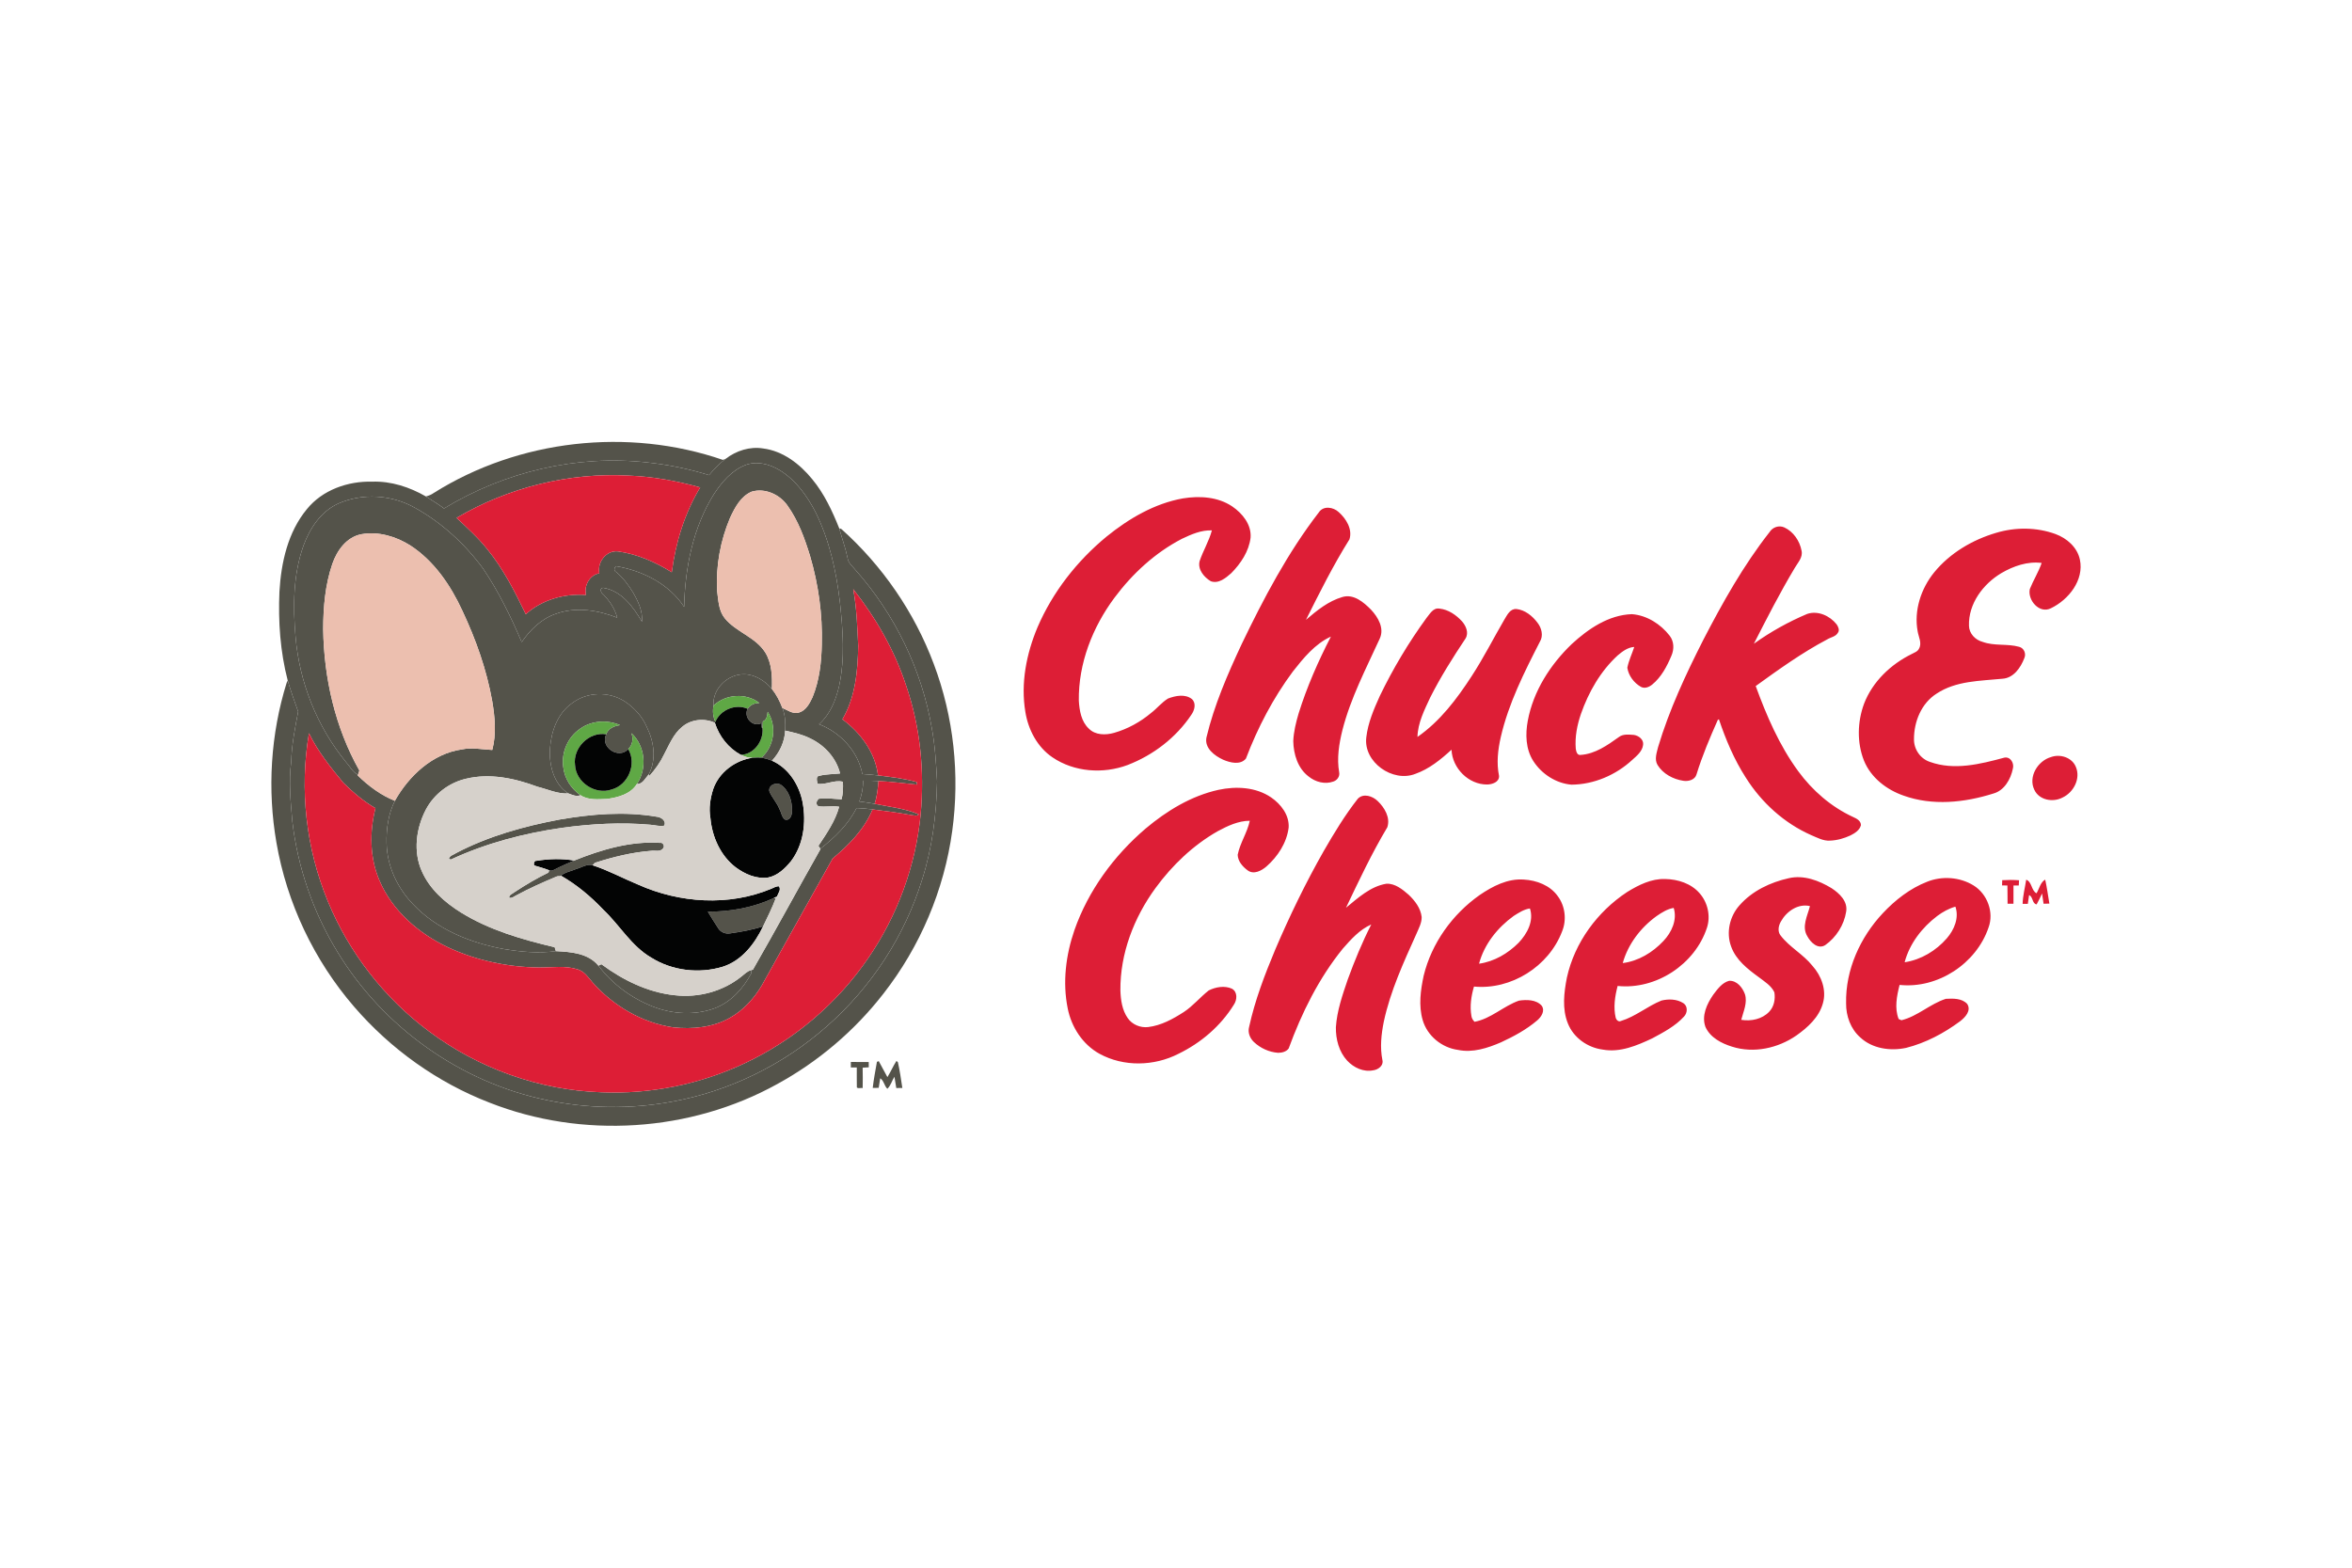 <?xml version="1.0" encoding="UTF-8"?>
<svg xmlns="http://www.w3.org/2000/svg" width="1200" height="800" viewBox="0 0 1200 800" fill="none">
  <path d="M221.322 251.542C264.715 224.288 320.421 218.019 368.848 234.691C369.213 234.542 369.933 234.252 370.298 234.102C367.089 236.497 364.301 239.398 361.747 242.466C351.511 239.276 340.958 237.133 330.31 236.001C294.383 231.95 257.389 240.717 226.542 259.476C223.604 257.212 220.358 255.396 217.289 253.338C218.73 252.964 220.115 252.431 221.322 251.542Z" fill="#54534A"></path>
  <path d="M380.206 237.348C385.969 235.13 392.49 236.749 397.617 239.846C405.926 244.851 411.782 252.991 416.161 261.487C423.187 275.717 426.649 291.417 428.502 307.097C430.045 321.356 431.187 335.979 428.109 350.126C426.462 357.321 423.515 364.562 417.883 369.577C428.698 373.684 437.83 383.452 439.972 394.998C442.639 395.231 445.315 395.344 447.972 395.69C454.586 396.485 461.257 397.252 467.685 399.067L467.909 400.396C461.341 399.797 454.792 398.852 448.196 398.572C445.577 398.422 442.947 398.338 440.328 398.384C440.44 402.015 439.645 405.579 438.457 409.004C441.048 409.34 443.64 409.715 446.222 410.182C453.763 411.764 461.65 412.54 468.78 415.534C467.778 416.75 466.263 416.039 465.018 415.946C458.441 414.739 451.817 413.831 445.174 413.055C442.461 412.69 439.729 412.456 436.997 412.344C432.796 420.755 425.863 427.435 418.519 433.133L417.574 431.627C421.728 425.367 426.153 419.015 428.146 411.698C424.619 411.109 421.026 411.96 417.527 411.436C415.974 410.398 416.573 408.667 417.742 407.61C421.616 407.123 425.498 407.666 429.372 407.9C430.167 404.99 430.167 401.949 430.064 398.955C425.704 397.804 421.475 400.63 417.125 399.966C416.881 398.562 415.983 395.933 418.313 395.83C421.681 395.016 425.18 395.091 428.605 394.708C426.687 386.745 420.54 380.131 413.195 376.735C409.238 374.742 404.887 373.815 400.602 372.833C400.78 368.922 400.639 364.937 399.161 361.269C401.799 362.392 404.513 364.487 407.535 363.664C411.174 362.635 413.064 358.986 414.552 355.814C418.079 347.225 419.127 337.832 419.286 328.616C419.688 313.497 417.583 298.349 413.336 283.838C410.594 274.81 407.301 265.744 401.781 258.006C397.851 252.336 390.32 248.912 383.546 250.886C377.96 253.206 374.938 258.97 372.515 264.181C367.538 275.923 365.18 288.844 365.882 301.587C366.518 306.33 366.611 311.532 369.736 315.452C375.481 322.572 385.398 325.033 390.394 332.892C393.828 338.421 394.043 345.251 393.819 351.567C390.32 347.478 385.333 344.213 379.822 344.082C371.392 343.885 363.383 351.454 364.038 360.062C363.505 362.869 363.739 365.732 364.993 368.333L364.74 368.847C359.388 366.368 352.699 367.032 348.142 370.831C343.623 374.452 341.481 380 338.833 384.958C336.925 388.982 334.305 392.63 331.339 395.943L331.021 395.157C335.007 387.616 333.669 378.428 330.02 371.027C327.69 365.629 323.573 361.129 318.69 357.901C310.699 352.774 299.641 352.989 292.015 358.743C284.474 363.935 281.219 373.198 280.61 381.993C280.077 390.338 282.482 400.087 289.91 404.878C284.559 405.261 279.366 402.735 274.201 401.472C262.675 397.159 249.96 394.446 237.76 397.402C229.077 399.404 221.443 405.261 217.279 413.148C212.292 422.701 210.721 434.602 215.24 444.631C219.235 453.726 226.963 460.546 235.252 465.692C249.81 474.702 266.455 479.455 282.977 483.375C283.137 483.88 283.455 484.872 283.614 485.377C274.791 486.612 265.809 485.733 257.042 484.301C239.93 481.176 222.771 474.243 210.664 461.351C202.73 453.08 197.519 442.021 197.248 430.476C197.051 423.056 198.099 415.347 201.467 408.657C208.681 395.849 220.666 384.594 235.673 382.414C240.819 381.347 245.993 382.442 251.157 382.704C253.319 374.555 252.514 365.975 251.129 357.76C248.285 341.771 242.803 326.333 235.907 311.672C229.919 298.686 221.489 286.243 209.327 278.337C202.01 273.734 192.991 271.039 184.355 272.62C176.842 274.052 171.93 280.9 169.573 287.73C165.905 298.415 164.923 309.848 164.895 321.094C165.269 346.084 171.023 371.336 183.354 393.201C183.176 393.744 182.811 394.82 182.634 395.353C179.874 394.015 178.517 391.059 176.524 388.879C161.723 370.803 152.732 348.133 150.786 324.874C149.429 309.352 149.569 293.241 154.855 278.402C158.065 269.608 163.725 261.047 172.482 257.024C184.907 251.476 199.942 252.439 211.74 259.147C225.344 266.688 237.095 277.485 246.339 289.957C254.32 301.727 260.598 314.592 266.165 327.653C270.553 321.337 276.307 315.639 283.773 313.188C293.924 309.53 305.105 311.373 314.91 315.209C313.75 310.662 311.046 306.686 307.818 303.346C306.686 302.569 305.6 300.324 307.696 299.949C317.108 301.456 323.049 309.623 327.522 317.267C328.008 311.916 325.557 306.807 322.956 302.279C320.598 298.49 317.894 294.832 314.451 291.959C313.113 291.379 313.226 289.676 314.358 288.937C327.933 291.248 341.303 297.966 349.05 309.689C349.518 289.742 353.541 269.318 364.226 252.196C368.23 246.086 373.254 240.117 380.206 237.348Z" fill="#54534A"></path>
  <path d="M428.209 269.703L429.126 269.843C450.14 288.584 466.559 312.46 476.421 338.844C486.619 365.837 489.753 395.402 485.842 423.975C481.744 454.13 469.469 483.096 450.729 507.067C436.087 525.928 417.515 541.74 396.548 553.201C352.191 577.789 296.897 581.279 249.742 562.679C223.143 552.397 199.275 535.322 180.676 513.747C160.242 490.095 146.358 460.848 141.043 430.038C136.328 402.896 138.068 374.613 146.283 348.313L146.807 347.321C148.341 352.673 150.259 357.893 152.121 363.133C150.521 371.6 148.799 380.114 148.575 388.759C147.246 398.901 148.266 409.127 149.164 419.25C151.924 442.753 159.821 465.629 172.199 485.81C195.449 524.123 234.847 552.275 278.783 561.36C299.703 565.785 321.419 566.113 342.442 562.267C371.923 557 399.813 543.349 422.184 523.449C444.601 503.68 461.526 477.698 470.386 449.134C475.616 432.873 477.777 415.789 478.096 398.77C477.609 389.667 477.076 380.554 475.41 371.581C470.265 341.679 456.502 313.34 436.33 290.698C434.814 288.846 432.719 287.208 432.41 284.673C431.381 279.574 429.538 274.718 428.209 269.703Z" fill="#54534A"></path>
  <path d="M285.47 418.228C301.75 415.411 318.563 413.971 334.945 416.768C337.153 416.899 340.1 418.808 338.893 421.334C336.498 421.867 334.094 420.988 331.698 420.866C316.841 419.537 301.853 420.408 287.089 422.391C267.45 425.188 248.037 430.259 230.017 438.633L229.016 438.334C229.39 436.528 231.57 436.173 232.88 435.228C249.3 426.657 267.338 421.633 285.47 418.228ZM292.946 439.138C306.793 433.581 321.631 429.146 336.704 430.119C338.379 429.745 339.398 432 338.173 433.104C336.713 434.872 334.14 433.833 332.176 434.18C322.417 434.947 312.818 437.314 303.518 440.299C303.228 440.617 302.639 441.234 302.339 441.543C299.467 440.729 296.847 442.675 294.162 443.395C291.505 444.556 288.445 445.005 286.153 446.848L285.975 447.119C285.133 447.063 284.273 447.091 283.515 447.503C276.844 450.31 270.21 453.247 263.839 456.69C262.529 457.252 261.341 458.496 259.806 458.169C259.638 456.541 261.444 456.194 262.389 455.343C267.993 451.647 273.775 448.186 279.838 445.276C279.922 444.977 280.1 444.396 280.184 444.097C281.017 444.359 281.877 444.396 282.626 443.873C285.994 442.142 289.465 440.635 292.946 439.138ZM305.342 492.805C305.717 492.608 306.456 492.225 306.821 492.038C317.795 500.14 330.51 506.437 344.236 507.868C356.258 509.29 368.87 505.913 378.329 498.278C379.863 497.099 381.239 495.555 383.194 495.088C383.213 495.499 383.269 496.313 383.288 496.725C379.227 504.425 372.968 511.339 364.688 514.511C354.537 518.263 343.075 517.561 333.083 513.65C322.183 509.384 312.406 502.151 305.342 492.805ZM434.101 541.933C437.141 541.915 440.182 541.905 443.232 541.943C443.232 542.626 443.251 543.973 443.251 544.656C442.203 544.712 441.164 544.778 440.126 544.853C440.21 548.305 440.21 551.767 440.135 555.228C439.19 555.051 437.927 555.621 437.169 554.948C437.076 551.542 437.179 548.146 437.141 544.74C436.374 544.74 434.858 544.731 434.101 544.722V541.933ZM447.414 541.859L448.34 541.512C449.837 544.207 451.306 546.93 452.757 549.652C454.431 546.986 455.666 544.067 457.369 541.41L458.099 542.008C459.1 546.35 459.699 550.784 460.382 555.191L457.285 555.228C456.957 553.31 456.639 551.383 456.349 549.474C455.049 551.458 454.515 553.965 452.728 555.603C451.129 554.106 450.941 551.346 449.089 550.26C448.855 551.888 448.593 553.516 448.312 555.135C447.555 555.154 446.02 555.172 445.262 555.182C445.777 550.709 446.638 546.284 447.414 541.859Z" fill="#54534A"></path>
  <path d="M370.295 234.096C375.637 229.98 382.589 227.753 389.325 228.848C399.467 230.12 408.046 236.754 414.343 244.463C420.527 251.91 424.644 260.78 428.209 269.696C429.537 274.711 431.38 279.567 432.41 284.666C432.718 287.201 434.814 288.839 436.33 290.691C456.501 313.333 470.264 341.672 475.41 371.574C477.075 380.547 477.609 389.66 478.095 398.763C477.777 415.782 475.616 432.866 470.386 449.127C461.526 477.691 444.601 503.673 422.183 523.442C399.813 543.342 371.923 556.993 342.442 562.26C321.419 566.106 299.703 565.778 278.783 561.353C234.847 552.268 195.448 524.116 172.199 485.803C159.821 465.622 151.924 442.746 149.164 419.244C148.266 409.12 147.246 398.894 148.575 388.752C148.799 380.107 150.521 371.593 152.121 363.126C150.259 357.887 148.341 352.666 146.806 347.314C142.961 332.541 141.904 317.16 142.568 301.947C143.429 287.08 146.862 271.539 156.574 259.816C164.508 249.992 177.532 245.455 189.891 245.792C199.565 245.464 208.987 248.561 217.286 253.332C220.354 255.391 223.601 257.206 226.539 259.47C257.386 240.711 294.38 231.945 330.307 235.996C340.954 237.128 351.508 239.27 361.743 242.461C364.297 239.392 367.086 236.492 370.295 234.096ZM380.203 237.343C373.251 240.112 368.227 246.082 364.223 252.191C353.538 269.313 349.515 289.737 349.047 309.684C341.3 297.961 327.93 291.243 314.355 288.932C313.223 289.671 313.11 291.374 314.448 291.954C317.891 294.827 320.595 298.485 322.953 302.274C325.554 306.802 328.005 311.911 327.519 317.262C323.047 309.619 317.105 301.451 307.693 299.944C305.597 300.319 306.683 302.564 307.815 303.341C311.043 306.681 313.747 310.657 314.907 315.204C305.102 311.368 293.921 309.525 283.77 313.183C276.304 315.635 270.55 321.332 266.162 327.648C260.595 314.587 254.317 301.722 246.336 289.952C237.092 277.48 225.341 266.684 211.737 259.143C199.939 252.434 184.904 251.471 172.479 257.019C163.722 261.042 158.062 269.603 154.853 278.397C149.566 293.236 149.426 309.347 150.783 324.869C152.729 348.128 161.72 370.798 176.521 388.874C178.514 391.054 179.871 394.01 182.631 395.348L182.5 395.722C188.01 401.074 194.279 405.808 201.464 408.653C198.096 415.342 197.048 423.052 197.245 430.471C197.516 442.016 202.728 453.075 210.661 461.346C222.768 474.239 239.927 481.171 257.039 484.296C265.806 485.728 274.788 486.607 283.611 485.372C291.292 485.756 300.059 486.392 305.345 492.801C312.409 502.148 322.186 509.38 333.086 513.646C343.078 517.557 354.539 518.259 364.69 514.507C372.97 511.335 379.23 504.421 383.29 496.721C383.272 496.309 383.215 495.496 383.197 495.084L384.132 494.841C395.874 474.472 407.027 453.739 418.619 433.278L418.516 433.128C425.86 427.43 432.793 420.75 436.994 412.339C439.726 412.451 442.458 412.685 445.171 413.05C440.998 423.192 433.102 431.191 424.812 438.105C412.659 459.671 400.73 481.359 388.623 502.943C384.647 509.633 379.192 515.62 372.344 519.428C363.633 524.368 353.248 525.304 343.452 524.275C327.603 521.917 312.97 513.338 302.388 501.418C300.218 498.836 298.197 495.739 294.791 494.691C288.401 492.623 281.599 493.755 275.022 493.727C259.079 493.531 243.108 490.191 228.625 483.445C213.627 476.381 200.089 464.742 193.559 449.23C188.609 437.638 188.488 424.511 191.566 412.414C185.494 408.952 180.179 404.339 175.193 399.484C168.643 391.568 162.15 383.429 157.631 374.147C152.747 402.87 156.116 432.95 167.24 459.877C178.009 486.093 196.029 509.277 218.745 526.211C244.035 545.214 275.181 556.329 306.804 557.395C331.841 558.462 357.121 553.344 379.8 542.669C405.118 530.815 427.142 512.065 442.926 489.002C457.858 467.315 467.214 441.81 469.722 415.585C471.761 393.505 469.544 370.92 462.321 349.906C456.483 331.961 446.93 315.41 435.31 300.618C437.088 310.152 437.387 319.901 437.864 329.575C437.649 342.374 436.433 355.809 429.79 367.065C439.08 373.913 446.547 383.971 447.969 395.685C445.312 395.339 442.636 395.227 439.969 394.993C437.827 383.447 428.695 373.68 417.88 369.572C423.512 364.557 426.459 357.316 428.106 350.121C431.184 335.975 430.042 321.351 428.499 307.092C426.646 291.412 423.184 275.712 416.158 261.482C411.779 252.986 405.923 244.847 397.614 239.841C392.487 236.744 385.966 235.126 380.203 237.343ZM232.948 264.26C238.365 269.397 243.978 274.402 248.628 280.287C256.787 290.28 262.681 301.881 268.248 313.445C276.547 305.988 287.961 302.835 298.973 303.593C297.869 298.84 300.817 293.47 305.766 292.544C304.624 286.902 309.274 280.783 315.234 281.373C325.086 282.711 334.367 286.818 342.75 292.02C344.706 276.854 349.318 261.865 357.243 248.729C345.389 245.427 333.198 243.209 320.885 242.713C290.282 241.02 259.341 248.729 232.948 264.26Z" fill="#54534A"></path>
  <path d="M364.038 360.054C363.383 351.447 371.392 343.878 379.822 344.074C385.333 344.205 390.319 347.47 393.819 351.559C396.139 354.459 397.842 357.799 399.161 361.261C400.639 364.929 400.779 368.914 400.602 372.825C400.349 378.514 397.729 384.053 393.875 388.188C392.144 387.477 390.347 386.962 388.523 386.607C395.035 380.862 396.429 370.505 391.676 363.226C391.423 365.088 391.274 367.389 389.215 368.166C389.128 369.321 389.069 370.479 389.038 371.637L388.617 371.207L388.542 369.027C383.995 371.31 379.27 366.07 381.422 361.692C382.778 359.671 385.043 358.66 387.475 358.763C380.655 353.458 370.279 354.16 364.038 360.054ZM292.015 358.735C299.64 352.981 310.699 352.766 318.689 357.893C323.573 361.121 327.69 365.621 330.02 371.02C333.668 378.42 335.006 387.608 331.021 395.149C329.309 397.001 327.858 400.304 324.93 400.079C330.319 392.267 329.196 380.591 322.151 374.144C323.208 376.904 322.741 380.217 320.523 382.266C315.695 387.683 306.04 381.246 309.287 374.715C310.269 371.684 313.459 370.393 316.369 370.046C309.848 367.184 301.792 367.689 295.963 371.908C289.723 376.1 286.327 383.987 287.375 391.406C288.011 397.198 291.37 402.512 296.16 405.787C294.045 406.704 291.894 405.571 289.91 404.87C282.481 400.079 280.077 390.33 280.61 381.985C281.218 373.19 284.474 363.928 292.015 358.735ZM440.328 398.377C442.947 398.33 445.576 398.414 448.196 398.564C447.878 402.484 447.504 406.432 446.222 410.175C443.64 409.707 441.048 409.333 438.456 408.996C439.645 405.571 440.44 402.007 440.328 398.377ZM394.296 400.398C395.493 399.761 396.925 399.789 398.169 400.295C402.548 403.176 404.185 408.79 404.092 413.786C404.138 415.844 403.156 418.997 400.452 418.193C398.796 416.93 398.665 414.581 397.673 412.86C396.457 409.735 394.099 407.256 392.715 404.243C391.975 402.727 392.92 401.099 394.296 400.398ZM361.138 465.207C372.636 465.291 384.201 463.121 394.698 458.349L395.793 458.424C393.95 463.326 391.573 468.014 389.328 472.739C383.836 474.46 378.157 475.527 372.459 476.313C370.241 476.696 367.781 475.742 366.536 473.833C364.656 471.017 362.925 468.089 361.138 465.207Z" fill="#54534A"></path>
  <path d="M232.95 264.261C259.344 248.73 290.284 241.021 320.888 242.714C333.201 243.21 345.392 245.428 357.246 248.73C349.321 261.866 344.709 276.855 342.753 292.021C334.37 286.819 325.089 282.711 315.237 281.374C309.277 280.784 304.627 286.903 305.769 292.545C300.819 293.471 297.872 298.841 298.976 303.594C287.964 302.836 276.55 305.989 268.251 313.446C262.684 301.882 256.79 290.281 248.631 280.288C243.981 274.403 238.367 269.398 232.95 264.261ZM564.567 273.833C575.906 264.645 588.986 256.945 603.516 254.335C612.011 252.959 621.377 253.492 628.703 258.442C633.914 261.997 638.564 267.723 638.049 274.375C637.198 281.383 633.053 287.567 628.188 292.489C625.4 294.959 621.695 298.065 617.728 296.596C614.304 294.547 610.982 290.617 612.039 286.37C613.826 281.018 616.848 276.144 618.308 270.661C612.928 270.418 607.82 272.682 603.058 274.937C589.37 282.019 577.768 292.732 568.599 305.035C557.4 320.098 550.177 338.577 550.42 357.504C550.72 362.584 551.637 368.198 555.547 371.837C558.869 375.224 564.174 375.196 568.449 373.971C575.336 371.987 581.782 368.45 587.265 363.847C590.287 361.546 592.672 358.458 595.928 356.465C599.717 355.015 604.629 354.023 608.1 356.718C610.458 358.898 609.448 362.491 607.81 364.783C600.017 376.45 588.359 385.366 575.317 390.39C562.864 395.04 548.063 394.03 536.966 386.47C529.238 381.24 524.616 372.389 523.147 363.333C520.687 348.7 523.662 333.618 529.36 320.07C537.088 302.088 549.503 286.257 564.567 273.833ZM672.91 261.426C675.211 257.937 680.292 258.751 682.996 261.314C686.794 264.673 690.134 270.025 688.497 275.236C680.226 288.428 673.275 302.387 666.314 316.3C671.862 311.547 677.756 306.719 684.895 304.661C690.649 302.939 695.757 307.327 699.509 311.126C703.111 314.981 706.405 320.594 703.944 325.908C696.992 341.159 689.105 356.157 684.932 372.492C683.183 379.528 681.976 386.91 683.258 394.142C683.669 396.219 682.191 398.25 680.226 398.839C675.951 400.373 671.142 399.063 667.699 396.275C662.132 392.103 659.961 384.87 659.83 378.171C660.045 373.4 661.187 368.731 662.534 364.156C666.763 350.562 672.526 337.491 679.038 324.851C670.898 328.575 665.06 335.779 659.634 342.665C649.567 356.222 641.661 371.341 635.673 387.116C632.791 390.568 627.561 389.202 623.996 387.658C619.655 385.656 614.463 381.773 615.529 376.347C619.487 359.796 626.317 344.097 633.493 328.715C644.767 305.288 656.977 282.066 672.91 261.426ZM902.845 271.522C904.398 269.014 907.597 267.92 910.339 269.136C915.007 271.26 918.235 276.059 919.162 281.018C919.929 284.48 917.215 287.128 915.653 289.888C908.131 302.443 901.479 315.486 894.826 328.509C903.284 322.447 912.444 317.338 922.034 313.287C927.526 311.435 933.635 314.26 937.078 318.639C937.874 319.818 938.706 321.577 937.705 322.896C936.601 324.889 934.075 325.169 932.279 326.273C919.405 333.066 907.551 341.599 895.771 350.094C901.329 365.326 907.841 380.436 917.477 393.571C924.747 403.489 934.328 411.788 945.527 416.952C947.286 417.729 949.447 418.852 949.456 421.088C948.811 423.689 946.322 425.195 944.105 426.327C940.849 427.843 937.303 428.844 933.71 428.975C930.258 429.227 927.17 427.45 924.092 426.177C910.329 420.096 898.747 409.58 890.757 396.893C884.806 387.658 880.493 377.46 877.003 367.075L876.442 367.337C872.4 376.431 868.498 385.647 865.57 395.171C864.784 398.016 861.341 398.876 858.768 398.427C853.604 397.641 848.448 394.881 845.67 390.344C843.986 387.462 845.277 384.122 845.988 381.147C851.658 362.21 860.05 344.246 868.957 326.666C878.874 307.505 889.493 288.531 902.845 271.522ZM1018.45 271.905C1028.24 268.958 1039.03 269.014 1048.67 272.504C1054.53 274.647 1059.83 279.268 1061.17 285.565C1063.38 296.072 1055.41 306.055 1046.38 310.396C1040.5 313.409 1034.38 306.223 1035.62 300.591C1037.44 296.072 1040.06 291.899 1041.67 287.277C1034.51 286.332 1027.24 288.868 1021.12 292.451C1011.79 297.999 1004.26 308.057 1004.58 319.284C1004.63 323.27 1007.78 326.573 1011.52 327.546C1017.52 329.763 1024.09 328.369 1030.17 330.072C1032.69 330.708 1033.88 333.627 1032.79 335.929C1030.93 340.747 1027.33 345.996 1021.69 346.361C1010.28 347.502 997.958 347.371 988.05 353.967C980.294 358.889 976.496 368.263 976.524 377.198C976.439 382.344 979.751 387.181 984.654 388.8C997.051 393.281 1010.36 389.932 1022.59 386.639C1025.79 385.965 1027.78 389.567 1026.96 392.318C1025.87 397.669 1022.58 403.461 1016.97 404.958C1002.29 409.589 985.983 411.311 971.237 406.015C962.536 403.012 954.556 396.855 951.01 388.164C947.361 378.957 947.641 368.376 951.038 359.141C955.37 347.848 964.679 338.988 975.42 333.721C976.729 332.991 978.385 332.523 979.059 331.036C980.715 328.229 978.881 325.094 978.404 322.231C976.411 311.566 980.088 300.385 986.834 292.068C994.899 282.216 1006.32 275.47 1018.45 271.905ZM435.313 300.619C446.933 315.411 456.485 331.962 462.324 349.907C469.547 370.92 471.764 393.506 469.724 415.586C467.217 441.811 457.861 467.316 442.929 489.003C427.145 512.066 405.121 530.816 379.803 542.67C357.124 553.345 331.844 558.463 306.807 557.396C275.184 556.33 244.037 545.215 218.748 526.212C196.031 509.278 178.011 486.094 167.243 459.878C156.118 432.951 152.75 402.871 157.634 374.148C162.153 383.43 168.646 391.569 175.195 399.485C180.182 404.34 185.496 408.953 191.568 412.415C188.49 424.512 188.612 437.639 193.561 449.231C200.092 464.743 213.63 476.382 228.628 483.446C243.111 490.192 259.082 493.532 275.025 493.728C281.602 493.756 288.404 492.624 294.794 494.692C298.2 495.74 300.22 498.837 302.391 501.419C312.973 513.338 327.606 521.918 343.455 524.276C353.251 525.305 363.636 524.369 372.346 519.429C379.195 515.621 384.65 509.633 388.626 502.944C400.733 481.359 412.662 459.672 424.815 438.106C433.105 431.192 441.001 423.193 445.174 413.051C451.817 413.827 458.441 414.735 465.018 415.942C466.263 416.035 467.778 416.746 468.779 415.53C461.65 412.536 453.763 411.76 446.222 410.178C447.504 406.436 447.878 402.488 448.196 398.568C454.792 398.848 461.341 399.793 467.909 400.392L467.685 399.063C461.257 397.248 454.586 396.481 447.971 395.686C446.549 383.972 439.083 373.914 429.793 367.066C436.435 355.81 437.652 342.375 437.867 329.576C437.39 319.902 437.09 310.153 435.313 300.619ZM727.774 315.392C729.523 313.315 731.17 310.022 734.426 310.574C738.945 311.042 742.931 313.802 745.934 317.086C747.955 319.397 749.489 322.905 747.73 325.815C741.256 335.545 734.978 345.463 729.711 355.913C726.745 362.304 723.377 368.871 723.199 376.057C734.725 368.076 743.314 356.652 750.865 345.014C756.965 335.667 761.989 325.675 767.612 316.038C769.025 313.736 770.475 310.583 773.693 310.78C778.128 311.276 781.871 314.344 784.462 317.815C786.539 320.482 787.54 324.411 785.669 327.452C777.679 343.077 769.652 358.935 765.703 376.15C764.225 382.625 763.467 389.389 764.815 395.948C764.983 399.12 761.334 400.298 758.742 400.336C749.246 400.401 740.938 391.99 740.573 382.578C735.109 387.574 729.187 392.421 722.123 394.909C710.559 399.475 695.514 388.903 697.095 376.235C697.947 368.834 700.941 361.901 703.981 355.165C710.704 341.221 718.667 327.91 727.774 315.392ZM801.883 328.687C810.36 320.884 820.736 313.792 832.627 313.409C840.234 313.989 847.279 318.47 851.882 324.43C854.137 327.349 854.212 331.316 852.771 334.619C850.479 340.045 847.616 345.537 842.984 349.317C841.403 350.636 839.139 351.553 837.184 350.496C833.647 348.475 830.878 344.798 830.27 340.747C830.999 337.08 832.646 333.683 833.806 330.147C830.532 330.324 827.809 332.392 825.395 334.413C816.6 342.469 810.519 353.153 806.599 364.324C804.653 370.004 803.474 376.019 803.96 382.045C804.166 383.392 804.587 385.516 806.44 385.235C813.822 384.758 820.109 380.314 825.928 376.141C828.108 374.457 831.027 374.869 833.591 375.028C836.042 375.393 838.709 377.348 838.316 380.108C837.932 383.392 835.153 385.656 832.842 387.733C824.469 395.499 813.223 400.336 801.752 400.42C793.874 399.756 786.521 394.956 782.292 388.351C778.4 382.269 778.194 374.672 779.485 367.777C782.292 352.695 790.946 339.203 801.883 328.687ZM1046.44 386.33C1051.1 384.636 1057.13 386.517 1059.09 391.307C1061.69 397.286 1057.96 404.378 1052.31 406.997C1047.44 409.589 1040.38 408.345 1037.93 403.049C1034.69 396.378 1039.7 388.248 1046.44 386.33ZM621.667 403.059C630.677 401.131 640.781 401.608 648.593 406.969C653.571 410.394 657.875 415.989 657.472 422.323C656.499 430.116 651.915 437.105 646.105 442.204C643.579 444.366 639.687 446.443 636.59 444.178C634.026 442.298 631.565 439.547 631.472 436.198C632.679 430.135 636.374 424.896 637.647 418.842C631.781 418.861 626.354 421.462 621.293 424.166C608.737 431.314 598.071 441.531 589.557 453.16C578.545 468.242 571.453 486.599 571.631 505.433C571.799 510.288 572.501 515.425 575.354 519.513C577.618 522.844 581.791 524.575 585.768 524.117C592.429 523.321 598.464 520 604.021 516.417C608.727 513.32 612.301 508.866 616.717 505.414C620.291 503.646 624.792 502.85 628.543 504.544C631.519 506.228 631.201 510.223 629.507 512.721C622.79 523.593 612.704 532.21 601.242 537.767C588.846 544.12 573.287 544.504 560.974 537.748C552.366 533.014 546.631 524.107 544.751 514.592C542.056 501.288 543.787 487.357 548.194 474.604C555.257 454.47 568.3 436.684 584.458 422.856C595.264 413.771 607.745 406.137 621.667 403.059ZM692.763 407.596C695.645 404.621 700.37 406.268 702.952 408.822C706.423 412.153 709.455 417.252 707.817 422.164C699.911 435.374 693.362 449.343 686.729 463.227C692.913 458.184 699.219 452.281 707.396 450.962C711.812 450.793 715.517 453.834 718.68 456.575C721.88 459.616 724.836 463.433 725.341 467.962C725.397 471.03 723.816 473.79 722.665 476.541C716.126 491.09 709.361 505.723 706.012 521.394C704.721 527.831 704 534.502 705.319 540.995C706.002 543.783 703.121 545.879 700.66 546.178C695.72 547.217 690.696 544.84 687.365 541.285C683.136 536.719 681.471 530.273 681.574 524.173C682.135 515.771 684.932 507.753 687.627 499.838C691.117 490.276 695 480.826 699.631 471.76C693.708 474.37 689.274 479.348 685.082 484.129C672.863 499.22 664.125 516.875 657.482 535.045C656.247 536.719 654.076 537.243 652.102 537.253C647.518 536.916 643.101 534.914 639.771 531.77C637.694 529.815 636.505 526.858 637.31 524.023C640.276 510.391 645.309 497.312 650.68 484.466C658.006 467.325 666.146 450.531 675.352 434.327C680.666 425.12 686.186 415.97 692.763 407.596ZM912.697 448.136C920.303 446.396 928.012 449.334 934.449 453.226C938.472 455.874 942.86 459.943 941.906 465.286C940.849 472.013 936.807 478.394 931.24 482.295C927.507 484.643 923.727 480.854 922.081 477.729C919.115 472.827 922.202 467.307 923.447 462.385C917.393 460.963 911.499 465.071 908.664 470.179C907.392 472.321 906.793 475.306 908.477 477.402C913.052 483.39 920.032 486.964 924.719 492.867C929.285 497.957 932.035 505.264 930.033 512.047C928.059 519.13 922.333 524.304 916.532 528.411C907.111 534.942 894.733 537.655 883.674 534.109C878.257 532.434 872.559 529.468 870.126 524.042C868.04 518.344 870.866 512.309 874.084 507.631C876.255 504.778 878.584 501.456 882.252 500.493C886.228 500.38 889.026 503.936 890.279 507.351C891.655 511.785 889.465 516.183 888.389 520.43C893.395 521.254 899.009 520.103 902.611 516.332C905.146 513.722 905.867 509.858 905.286 506.359C903.677 502.925 900.281 500.923 897.39 498.696C891.683 494.533 885.648 489.873 883.216 482.969C880.587 475.858 882.504 467.559 887.519 461.974C893.984 454.62 903.256 450.222 912.697 448.136ZM830.223 455.172C836.033 451.598 842.535 448.333 849.534 448.566C856.027 448.669 862.875 450.831 867.207 455.902C871.315 460.598 872.858 467.503 870.884 473.463C864.747 492.138 844.931 505.171 825.32 503.131C823.936 508.427 823.075 514.05 824.357 519.448C824.684 520.496 825.788 521.619 826.986 521.02C834.442 518.765 840.496 513.479 847.672 510.588C851.349 509.69 855.634 509.811 858.899 511.944C861.201 513.441 860.995 516.95 859.189 518.765C854.726 523.649 848.757 526.774 843.003 529.871C835.191 533.557 826.574 537.225 817.751 535.615C810.023 534.633 802.819 529.571 799.928 522.236C796.934 514.817 797.944 506.518 799.432 498.874C803.362 480.995 815 465.173 830.223 455.172ZM845.211 467.475C837.1 473.323 830.634 481.771 827.931 491.464C835.93 490.463 843.228 486.019 848.682 480.209C852.864 475.783 855.83 469.44 853.931 463.312C850.694 463.845 847.868 465.651 845.211 467.475ZM983.176 449.979C990.801 446.901 999.942 447.519 1006.96 451.878C1013.92 456.182 1017.43 465.529 1014.57 473.285C1008.34 491.763 988.63 504.665 969.179 502.607C967.757 508.193 966.503 514.508 968.702 520.009C969.057 520.168 969.769 520.487 970.124 520.636C978.367 518.615 984.748 512.272 992.784 509.708C996.461 509.512 1000.92 509.362 1003.66 512.291C1005.92 515.715 1002.63 519.186 1000.02 521.179C991.774 527.288 982.483 532.219 972.5 534.736C964.492 536.457 955.285 535.166 949.129 529.412C944.208 525.108 941.813 518.428 941.887 511.991C941.523 494.907 949.073 478.309 960.646 465.987C966.99 459.242 974.503 453.366 983.176 449.979ZM988.415 467.41C980.631 473.313 974.278 481.5 971.752 491.052C980.116 489.789 987.788 485.158 993.29 478.815C997.041 474.464 999.633 468.392 997.65 462.666C994.291 463.63 991.203 465.342 988.415 467.41ZM754.944 456.734C761.54 452.234 769.212 448.248 777.445 448.847C783.966 449.212 790.834 451.776 794.735 457.258C798.581 462.357 799.404 469.487 796.962 475.372C790.169 493.167 771.055 505.255 752.025 503.449C750.612 508.296 749.836 513.441 750.724 518.466C750.855 519.616 751.501 520.599 752.306 521.431C760.679 519.888 767.069 513.395 775.003 510.625C778.895 510.073 783.77 510.045 786.605 513.245C788.401 515.883 786.362 518.961 784.285 520.72C778.783 525.417 772.356 528.87 765.825 531.901C758.958 534.857 751.37 537.355 743.829 535.765C735.586 534.642 728.204 528.608 725.865 520.571C723.704 513.17 724.78 505.283 726.37 497.873C730.422 481.266 741.022 466.539 754.944 456.734ZM772.281 467.419C764.047 473.369 757.245 481.846 754.616 491.782C762.326 490.706 769.362 486.571 774.797 481.107C779.148 476.532 782.685 470.029 780.58 463.602C777.52 464.013 774.844 465.81 772.281 467.419ZM1021.54 449.165C1024.4 448.987 1027.26 448.987 1030.12 449.203C1030.09 449.867 1030.03 451.195 1029.99 451.869C1029.32 451.869 1027.96 451.869 1027.29 451.878C1027.27 454.975 1027.28 458.063 1027.28 461.169H1024.27C1024.2 458.063 1024.29 454.966 1024.19 451.86C1023.51 451.86 1022.14 451.85 1021.46 451.85C1021.49 451.177 1021.53 449.839 1021.54 449.165ZM1033.77 448.931C1036.72 449.876 1036.38 454.573 1039.05 455.845C1040.43 453.544 1041.06 450.148 1043.48 448.875C1044.35 452.917 1044.93 457.024 1045.6 461.104C1044.6 461.178 1043.62 461.206 1042.64 461.188C1042.4 459.438 1042.13 457.689 1041.87 455.948C1041.04 457.848 1040.07 459.681 1039.1 461.515C1036.75 461.206 1037.34 457.539 1035.24 456.781C1035.05 458.278 1034.83 459.766 1034.6 461.253H1031.95C1032.04 457.118 1033.17 453.039 1033.77 448.931Z" fill="#DD1E36"></path>
  <path d="M383.542 250.883C390.316 248.909 397.847 252.333 401.777 258.003C407.297 265.74 410.59 274.806 413.332 283.835C417.579 298.346 419.684 313.494 419.282 328.613C419.123 337.829 418.075 347.222 414.548 355.811C413.06 358.983 411.17 362.632 407.531 363.661C404.509 364.484 401.796 362.388 399.157 361.266C397.838 357.804 396.135 354.464 393.815 351.563C394.039 345.248 393.824 338.418 390.391 332.889C385.394 325.03 375.477 322.569 369.732 315.449C366.607 311.529 366.514 306.327 365.878 301.583C365.176 288.84 367.534 275.92 372.511 264.178C374.934 258.966 377.956 253.203 383.542 250.883ZM169.569 287.727C171.926 280.897 176.838 274.048 184.351 272.617C192.987 271.036 202.006 273.73 209.323 278.333C221.485 286.239 229.915 298.683 235.903 311.669C242.799 326.33 248.281 341.768 251.125 357.757C252.51 365.972 253.315 374.551 251.154 382.7C245.989 382.438 240.815 381.344 235.669 382.41C220.662 384.59 208.677 395.846 201.463 408.654C194.278 405.81 188.009 401.076 182.499 395.724L182.63 395.35C182.807 394.816 183.172 393.74 183.35 393.198C171.019 371.333 165.265 346.081 164.891 321.091C164.919 309.845 165.901 298.412 169.569 287.727Z" fill="#ECBFAF"></path>
  <path d="M364.039 360.058C370.28 354.164 380.655 353.462 387.476 358.767C385.043 358.664 382.779 359.675 381.423 361.695C375.238 359.001 367.632 362.173 364.993 368.329C363.74 365.728 363.506 362.865 364.039 360.058ZM391.677 363.23C396.43 370.509 395.036 380.866 388.524 386.611C386.971 386.545 385.408 386.611 383.865 386.695C381.788 386.779 379.823 386.059 377.98 385.189C384.716 384.992 389.647 378.059 389.039 371.641C389.067 370.481 389.132 369.33 389.216 368.17C391.275 367.393 391.424 365.092 391.677 363.23ZM295.964 371.912C301.793 367.693 309.849 367.187 316.37 370.05C313.46 370.397 310.27 371.688 309.287 374.719C300.586 373.241 292.166 381.68 293.391 390.39C293.859 399.288 303.692 405.781 312.094 402.871C320.543 400.607 325.024 389.782 320.524 382.269C322.741 380.22 323.209 376.908 322.152 374.148C329.197 380.595 330.32 392.271 324.931 400.083C321.787 405.229 315.369 406.923 309.765 407.699C305.218 407.858 300.137 408.457 296.161 405.791C291.371 402.516 288.012 397.202 287.376 391.41C286.328 383.991 289.724 376.104 295.964 371.912Z" fill="#5FA845"></path>
  <path d="M364.988 368.334C367.626 362.178 375.233 359.006 381.417 361.701C379.265 366.08 383.99 371.319 388.537 369.036L388.612 371.216L389.033 371.646C389.641 378.065 384.711 384.997 377.974 385.194C371.603 381.76 366.906 375.716 364.735 368.849L364.988 368.334ZM293.386 390.396C292.16 381.685 300.581 373.246 309.282 374.725C306.035 381.255 315.691 387.692 320.519 382.275C325.019 389.788 320.537 400.613 312.089 402.877C303.687 405.787 293.854 399.294 293.386 390.396ZM383.859 386.7C385.403 386.616 386.965 386.551 388.518 386.616C390.343 386.972 392.139 387.486 393.87 388.197C402.394 391.968 407.801 400.594 409.513 409.52C411.385 419.708 409.972 430.983 403.61 439.422C400.56 443.155 396.817 446.813 391.915 447.805C385.917 448.694 380.023 446.065 375.298 442.556C367.552 436.615 363.313 426.997 362.452 417.435C361.564 412.476 362.368 407.368 363.903 402.624C366.878 394.082 375.036 388.048 383.859 386.7ZM394.291 400.407C392.916 401.109 391.971 402.737 392.71 404.252C394.095 407.265 396.452 409.744 397.669 412.869C398.66 414.591 398.791 416.939 400.447 418.202C403.151 419.007 404.134 415.854 404.087 413.795C404.181 408.799 402.543 403.186 398.165 400.304C396.92 399.799 395.489 399.771 394.291 400.407ZM273.888 439.253C280.175 438.243 286.659 438.056 292.946 439.141C289.466 440.638 285.995 442.144 282.627 443.875C281.878 444.399 281.017 444.362 280.185 444.1C277.677 443.108 275.067 442.406 272.494 441.639C272.241 440.582 272.485 439.132 273.888 439.253ZM294.163 443.398C296.848 442.678 299.467 440.732 302.34 441.546C310.33 444.128 317.74 448.179 325.487 451.379C346.744 460.903 371.846 462.578 393.543 453.521C394.796 453.025 396.003 452.183 397.425 452.286C398.67 454.055 396.995 455.785 396.443 457.479C396.003 457.703 395.133 458.143 394.693 458.358C384.196 463.13 372.632 465.301 361.133 465.216C362.92 468.098 364.651 471.027 366.532 473.843C367.776 475.751 370.237 476.706 372.454 476.322C378.152 475.536 383.831 474.47 389.323 472.748C385.057 481.618 378.47 490.253 368.73 493.341C356.642 497.008 342.936 495.399 332.195 488.644C322.062 482.731 316.215 472.159 307.85 464.271C301.451 457.507 294.256 451.472 286.154 446.85C288.446 445.007 291.505 444.558 294.163 443.398Z" fill="#030404"></path>
  <path d="M348.137 370.826C352.693 367.027 359.383 366.363 364.734 368.842C366.905 375.71 371.602 381.754 377.973 385.187C379.816 386.057 381.781 386.778 383.858 386.694C375.035 388.041 366.877 394.075 363.902 402.618C362.367 407.361 361.563 412.469 362.451 417.428C363.312 426.99 367.551 436.608 375.297 442.549C380.022 446.058 385.916 448.687 391.914 447.798C396.816 446.806 400.559 443.148 403.609 439.415C409.971 430.976 411.384 419.702 409.512 409.513C407.8 400.587 402.393 391.961 393.869 388.191C397.724 384.055 400.344 378.516 400.596 372.828C404.881 373.81 409.232 374.736 413.189 376.729C420.534 380.126 426.681 386.74 428.599 394.702C425.175 395.086 421.675 395.011 418.307 395.825C415.978 395.928 416.876 398.557 417.119 399.96C421.47 400.625 425.698 397.799 430.058 398.95C430.161 401.944 430.161 404.985 429.366 407.894C425.493 407.66 421.61 407.118 417.736 407.604C416.567 408.662 415.968 410.392 417.521 411.431C421.02 411.955 424.613 411.104 428.14 411.693C426.148 419.009 421.722 425.362 417.568 431.621L418.513 433.128L418.616 433.277C407.024 453.739 395.871 474.472 384.129 494.84L383.194 495.084C381.238 495.551 379.863 497.095 378.329 498.274C368.87 505.909 356.258 509.286 344.235 507.864C330.51 506.432 317.795 500.136 306.82 492.033C306.455 492.221 305.716 492.604 305.342 492.801C300.056 486.392 291.289 485.756 283.608 485.372C283.449 484.867 283.131 483.875 282.972 483.37C266.449 479.45 249.804 474.697 235.246 465.687C226.957 460.541 219.229 453.72 215.234 444.626C210.715 434.597 212.287 422.696 217.273 413.143C221.437 405.256 229.071 399.399 237.754 397.397C249.954 394.44 262.669 397.154 274.196 401.467C279.36 402.73 284.553 405.256 289.905 404.872C291.888 405.574 294.04 406.706 296.154 405.789C300.131 408.456 305.211 407.857 309.758 407.698C315.362 406.921 321.781 405.228 324.924 400.082C327.853 400.307 329.303 397.004 331.015 395.151L331.333 395.937C334.299 392.625 336.919 388.976 338.827 384.953C341.475 379.995 343.618 374.446 348.137 370.826ZM285.47 418.223C267.338 421.629 249.299 426.653 232.879 435.223C231.569 436.168 229.39 436.524 229.015 438.33L230.016 438.629C248.036 430.255 267.45 425.184 287.088 422.387C301.852 420.403 316.841 419.533 331.698 420.862C334.093 420.984 336.498 421.863 338.893 421.33C340.1 418.804 337.153 416.895 334.945 416.764C318.562 413.966 301.749 415.407 285.47 418.223ZM292.945 439.134C286.658 438.049 280.174 438.236 273.887 439.247C272.484 439.125 272.24 440.575 272.493 441.632C275.066 442.4 277.676 443.101 280.184 444.093C280.099 444.392 279.922 444.972 279.837 445.272C273.775 448.182 267.993 451.643 262.388 455.339C261.443 456.19 259.638 456.537 259.806 458.165C261.34 458.492 262.529 457.248 263.839 456.686C270.21 453.243 276.843 450.305 283.514 447.499C284.272 447.087 285.133 447.059 285.975 447.115L286.153 446.844C294.255 451.466 301.45 457.5 307.849 464.265C316.214 472.152 322.061 482.724 332.194 488.637C342.935 495.392 356.641 497.002 368.729 493.334C378.469 490.246 385.056 481.611 389.322 472.741C391.568 468.016 393.944 463.329 395.787 458.426L394.692 458.352C395.132 458.136 396.002 457.697 396.442 457.472C396.994 455.779 398.669 454.048 397.424 452.28C396.002 452.177 394.795 453.019 393.542 453.515C371.845 462.571 346.743 460.896 325.486 451.372C317.739 448.172 310.329 444.121 302.339 441.539C302.638 441.23 303.228 440.613 303.518 440.294C312.818 437.31 322.417 434.943 332.175 434.176C334.14 433.829 336.713 434.868 338.172 433.1C339.398 431.996 338.378 429.741 336.704 430.115C321.631 429.142 306.792 433.577 292.945 439.134Z" fill="#D6D1CB"></path>
</svg>
